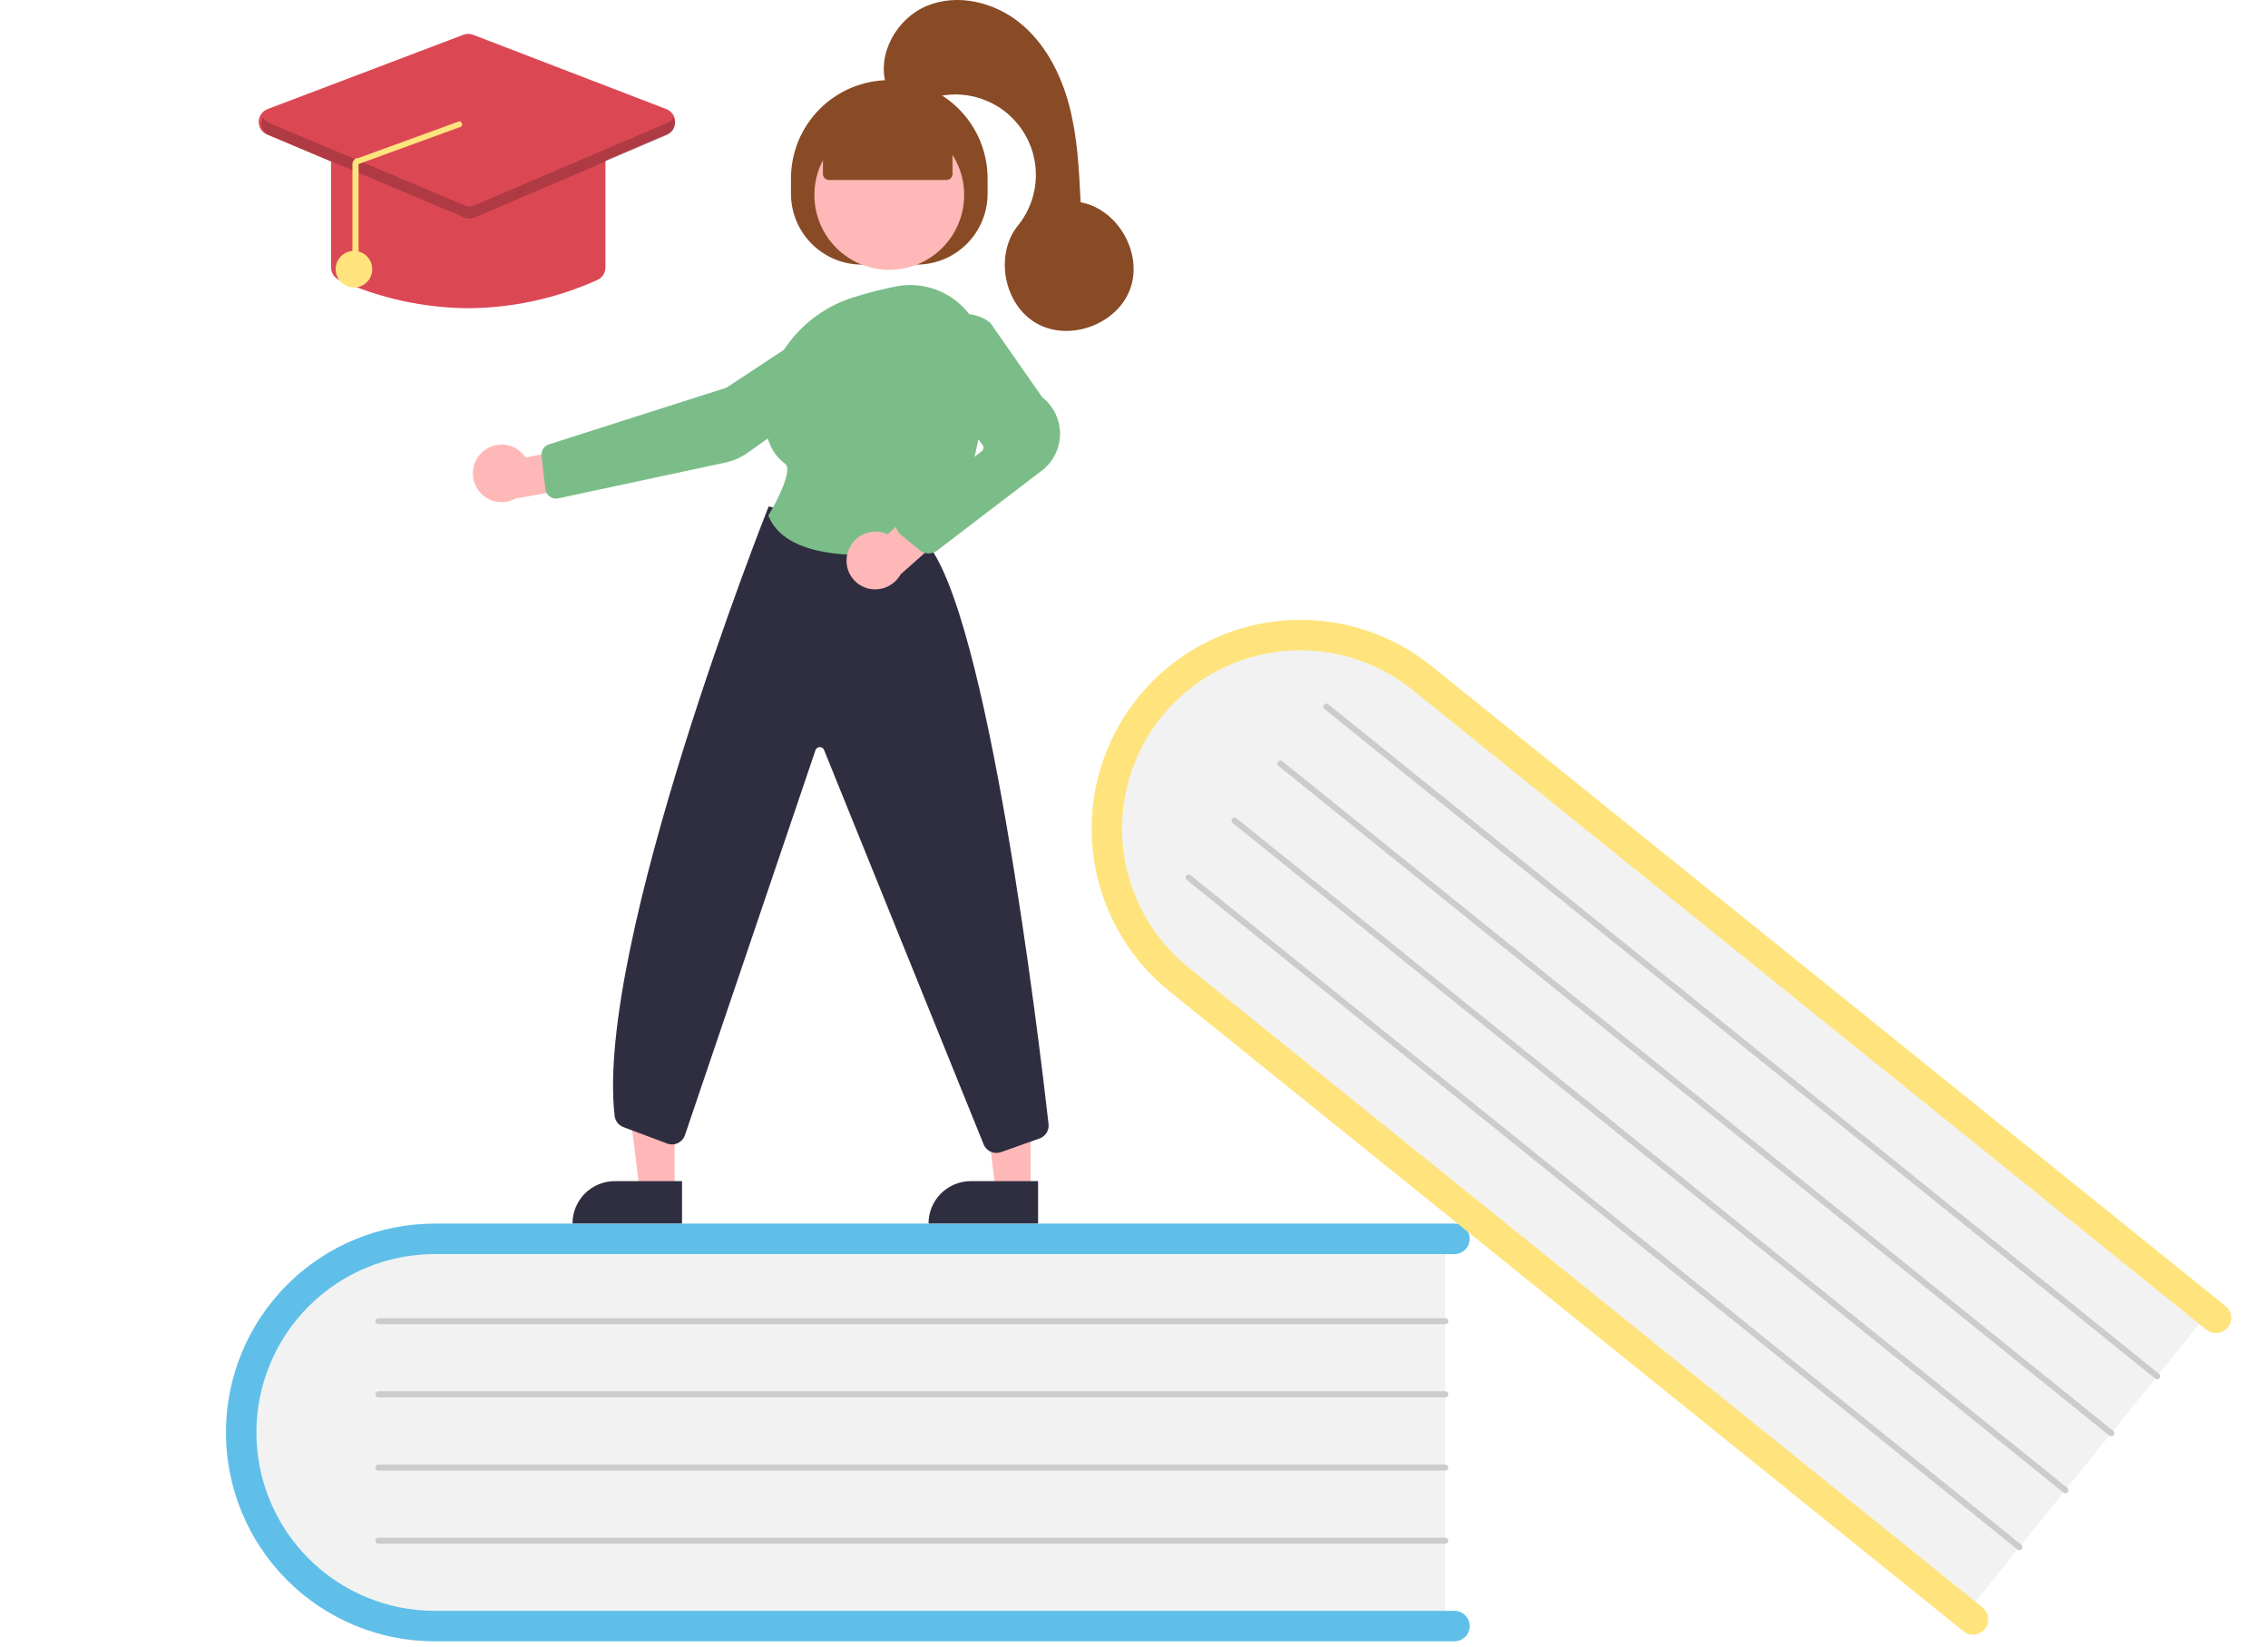 <svg width="744" height="540" viewBox="0 0 744 540" fill="none" xmlns="http://www.w3.org/2000/svg">
<path d="M474.114 404.286V534.286H148.415C111.306 534.286 81.114 505.126 81.114 469.286C81.114 433.446 111.306 404.286 148.415 404.286H474.114Z" fill="#F2F2F2"/>
<path d="M482.114 533.286C482.114 534.612 481.587 535.884 480.649 536.821C479.712 537.759 478.44 538.286 477.114 538.286H142.614C124.447 538.286 107.024 531.069 94.177 518.223C81.331 505.377 74.114 487.953 74.114 469.786C74.114 451.619 81.331 434.196 94.177 421.349C107.024 408.503 124.447 401.286 142.614 401.286H477.114C478.44 401.286 479.712 401.813 480.65 402.751C481.587 403.688 482.114 404.96 482.114 406.286C482.114 407.612 481.587 408.884 480.65 409.822C479.712 410.759 478.44 411.286 477.114 411.286H142.614C127.099 411.286 112.219 417.45 101.249 428.42C90.278 439.391 84.114 454.271 84.114 469.786C84.114 485.301 90.278 500.181 101.249 511.152C112.219 522.123 127.099 528.286 142.614 528.286H477.114C478.44 528.287 479.712 528.814 480.649 529.751C481.587 530.689 482.114 531.96 482.114 533.286Z" fill="#60BFE9"/>
<path d="M474.114 434.286H124.114C123.849 434.286 123.595 434.181 123.407 433.993C123.22 433.806 123.114 433.551 123.114 433.286C123.114 433.021 123.22 432.767 123.407 432.579C123.595 432.392 123.849 432.286 124.114 432.286H474.114C474.38 432.286 474.634 432.392 474.821 432.579C475.009 432.767 475.114 433.021 475.114 433.286C475.114 433.551 475.009 433.806 474.821 433.993C474.634 434.181 474.38 434.286 474.114 434.286Z" fill="#CCCCCC"/>
<path d="M474.114 458.286H124.114C123.849 458.286 123.595 458.181 123.407 457.993C123.22 457.806 123.114 457.551 123.114 457.286C123.114 457.021 123.22 456.767 123.407 456.579C123.595 456.392 123.849 456.286 124.114 456.286H474.114C474.38 456.286 474.634 456.392 474.821 456.579C475.009 456.767 475.114 457.021 475.114 457.286C475.114 457.551 475.009 457.806 474.821 457.993C474.634 458.181 474.38 458.286 474.114 458.286Z" fill="#CCCCCC"/>
<path d="M474.114 482.286H124.114C123.849 482.286 123.595 482.181 123.407 481.993C123.22 481.806 123.114 481.551 123.114 481.286C123.114 481.021 123.22 480.767 123.407 480.579C123.595 480.392 123.849 480.286 124.114 480.286H474.114C474.38 480.286 474.634 480.392 474.821 480.579C475.009 480.767 475.114 481.021 475.114 481.286C475.114 481.551 475.009 481.806 474.821 481.993C474.634 482.181 474.38 482.286 474.114 482.286Z" fill="#CCCCCC"/>
<path d="M474.114 506.286H124.114C123.849 506.286 123.595 506.181 123.407 505.993C123.22 505.806 123.114 505.551 123.114 505.286C123.114 505.021 123.22 504.767 123.407 504.579C123.595 504.392 123.849 504.286 124.114 504.286H474.114C474.38 504.286 474.634 504.392 474.821 504.579C475.009 504.767 475.114 505.021 475.114 505.286C475.114 505.551 475.009 505.806 474.821 505.993C474.634 506.181 474.38 506.286 474.114 506.286Z" fill="#CCCCCC"/>
<path d="M725.832 428.757L644.267 529.985L390.652 325.635C361.756 302.352 356.541 260.703 379.028 232.795C401.515 204.887 443.32 201.124 472.216 224.407L725.832 428.757Z" fill="#F2F2F2"/>
<path d="M651.124 534.226C650.291 535.258 649.083 535.917 647.765 536.059C646.446 536.201 645.126 535.814 644.093 534.982L383.624 325.11C369.478 313.711 360.439 297.16 358.496 279.097C356.553 261.034 361.865 242.938 373.263 228.792C384.662 214.645 401.213 205.606 419.276 203.663C437.339 201.72 455.435 207.032 469.581 218.431L730.05 428.303C730.561 428.715 730.987 429.223 731.302 429.8C731.617 430.376 731.816 431.009 731.886 431.662C731.956 432.315 731.898 432.976 731.713 433.606C731.528 434.236 731.22 434.824 730.808 435.335C730.396 435.847 729.887 436.272 729.311 436.587C728.734 436.902 728.101 437.1 727.448 437.17C726.795 437.24 726.135 437.18 725.504 436.995C724.874 436.81 724.287 436.502 723.775 436.09L463.307 226.217C457.325 221.394 450.452 217.796 443.079 215.629C435.707 213.463 427.98 212.77 420.339 213.59C412.699 214.411 405.295 216.728 398.551 220.411C391.806 224.093 385.853 229.068 381.032 235.052C376.211 241.035 372.616 247.91 370.452 255.283C368.288 262.657 367.598 270.384 368.422 278.024C369.245 285.664 371.566 293.067 375.251 299.81C378.936 306.553 383.913 312.504 389.899 317.323L650.367 527.195C651.399 528.028 652.059 529.236 652.201 530.554C652.342 531.872 651.955 533.193 651.124 534.226Z" fill="#FFE47E"/>
<path d="M707.009 452.117L434.471 232.52C434.368 232.438 434.283 232.336 434.221 232.22C434.158 232.105 434.118 231.979 434.104 231.848C434.09 231.718 434.102 231.586 434.139 231.46C434.176 231.334 434.237 231.216 434.319 231.114C434.402 231.012 434.504 230.927 434.619 230.864C434.734 230.801 434.861 230.761 434.991 230.747C435.122 230.733 435.254 230.745 435.38 230.782C435.506 230.819 435.623 230.88 435.726 230.963L708.264 450.56C708.366 450.642 708.451 450.744 708.514 450.859C708.578 450.974 708.617 451.101 708.631 451.232C708.646 451.362 708.634 451.495 708.597 451.621C708.56 451.747 708.498 451.864 708.416 451.967C708.333 452.069 708.232 452.154 708.116 452.217C708.001 452.28 707.874 452.32 707.744 452.334C707.613 452.348 707.481 452.336 707.355 452.299C707.229 452.261 707.111 452.2 707.009 452.117Z" fill="#CCCCCC"/>
<path d="M691.951 470.805L419.413 251.208C419.207 251.042 419.075 250.8 419.047 250.536C419.019 250.273 419.096 250.009 419.262 249.803C419.429 249.596 419.67 249.464 419.933 249.436C420.197 249.407 420.461 249.485 420.667 249.651L693.206 469.248C693.308 469.33 693.393 469.432 693.456 469.547C693.519 469.663 693.559 469.789 693.573 469.92C693.587 470.051 693.576 470.183 693.539 470.309C693.502 470.435 693.44 470.553 693.358 470.655C693.275 470.757 693.174 470.842 693.058 470.905C692.943 470.968 692.816 471.008 692.685 471.022C692.555 471.036 692.423 471.024 692.297 470.987C692.17 470.95 692.053 470.888 691.951 470.805Z" fill="#CCCCCC"/>
<path d="M676.893 489.494L404.355 269.897C404.148 269.73 404.016 269.489 403.988 269.225C403.959 268.961 404.037 268.697 404.203 268.491C404.37 268.284 404.611 268.152 404.875 268.124C405.139 268.096 405.403 268.173 405.609 268.339L678.147 487.937C678.25 488.019 678.335 488.121 678.398 488.236C678.461 488.351 678.5 488.478 678.514 488.609C678.528 488.739 678.517 488.871 678.48 488.997C678.443 489.123 678.381 489.241 678.299 489.343C678.216 489.445 678.115 489.53 677.999 489.593C677.884 489.656 677.758 489.696 677.627 489.71C677.496 489.724 677.364 489.712 677.238 489.675C677.112 489.638 676.995 489.577 676.893 489.494Z" fill="#CCCCCC"/>
<path d="M661.835 508.182L389.296 288.585C389.194 288.502 389.109 288.401 389.046 288.285C388.983 288.17 388.944 288.044 388.93 287.913C388.916 287.783 388.927 287.65 388.964 287.524C389.001 287.398 389.063 287.281 389.145 287.179C389.228 287.076 389.329 286.991 389.445 286.929C389.56 286.866 389.686 286.826 389.817 286.812C389.947 286.798 390.079 286.81 390.205 286.847C390.332 286.884 390.449 286.945 390.551 287.027L663.089 506.625C663.192 506.707 663.277 506.809 663.34 506.924C663.403 507.039 663.443 507.166 663.457 507.297C663.471 507.427 663.46 507.559 663.423 507.686C663.386 507.812 663.324 507.929 663.242 508.032C663.159 508.134 663.057 508.219 662.942 508.282C662.827 508.345 662.7 508.385 662.569 508.399C662.439 508.413 662.306 508.401 662.18 508.363C662.054 508.326 661.937 508.265 661.835 508.182Z" fill="#CCCCCC"/>
<path d="M338.081 390.622L326.649 390.621L321.212 346.525L338.085 346.527L338.081 390.622Z" fill="#FFB8B8"/>
<path d="M318.483 387.354H340.53V401.236H304.601C304.601 399.413 304.96 397.608 305.657 395.924C306.355 394.24 307.377 392.709 308.666 391.42C309.956 390.131 311.486 389.109 313.17 388.411C314.854 387.714 316.66 387.354 318.483 387.354Z" fill="#2F2E41"/>
<path d="M221.286 390.622L209.854 390.621L204.417 346.525L221.29 346.527L221.286 390.622Z" fill="#FFB8B8"/>
<path d="M201.688 387.354H223.736V401.236H187.806C187.806 399.413 188.165 397.608 188.863 395.924C189.56 394.24 190.583 392.709 191.872 391.42C193.161 390.131 194.691 389.109 196.376 388.411C198.06 387.714 199.865 387.354 201.688 387.354Z" fill="#2F2E41"/>
<path d="M259.471 63.533V58.533C259.471 49.98 262.868 41.777 268.917 35.729C274.965 29.681 283.167 26.283 291.721 26.283C300.274 26.283 308.477 29.681 314.525 35.729C320.573 41.777 323.971 49.98 323.971 58.533V63.533C323.971 69.7 321.521 75.613 317.161 79.974C312.801 84.334 306.887 86.783 300.721 86.783H282.721C279.668 86.783 276.644 86.182 273.823 85.013C271.003 83.845 268.439 82.132 266.28 79.974C264.122 77.814 262.409 75.251 261.241 72.431C260.072 69.61 259.471 66.587 259.471 63.533Z" fill="#884B25"/>
<path d="M291.721 88.503C305.285 88.503 316.282 77.507 316.282 63.942C316.282 50.378 305.285 39.381 291.721 39.381C278.156 39.381 267.16 50.378 267.16 63.942C267.16 77.507 278.156 88.503 291.721 88.503Z" fill="#FFB8B8"/>
<path d="M158.125 148.356C159.121 147.414 160.312 146.703 161.614 146.272C162.915 145.841 164.295 145.7 165.656 145.86C167.018 146.02 168.328 146.477 169.494 147.198C170.66 147.919 171.653 148.886 172.405 150.033L193.459 146.05L199 158.255L169.188 163.462C167.178 164.596 164.822 164.954 162.566 164.468C160.31 163.982 158.311 162.685 156.947 160.823C155.583 158.961 154.95 156.663 155.167 154.365C155.384 152.068 156.436 149.929 158.125 148.356Z" fill="#FFB8B8"/>
<path d="M272.848 104.389L238.322 127.133L180.064 145.736C179.291 145.984 178.629 146.492 178.189 147.174C177.749 147.856 177.559 148.669 177.652 149.475L178.923 160.421C178.979 160.906 179.136 161.373 179.383 161.793C179.631 162.213 179.964 162.577 180.36 162.862C180.756 163.146 181.208 163.344 181.685 163.444C182.163 163.543 182.656 163.542 183.133 163.44L237.962 151.687C240.616 151.121 243.125 150.017 245.334 148.441L284.122 120.844C285.528 119.839 286.65 118.486 287.379 116.918C288.107 115.35 288.418 113.62 288.28 111.897C288.138 110.171 287.549 108.512 286.571 107.083C285.593 105.654 284.26 104.504 282.703 103.747C281.146 102.989 279.418 102.65 277.69 102.762C275.962 102.875 274.293 103.435 272.848 104.389Z" fill="#7ABD88"/>
<path d="M326.853 378.109C325.976 378.109 325.117 377.854 324.382 377.374C323.647 376.894 323.068 376.211 322.715 375.408L270.305 245.907C270.183 245.626 269.978 245.389 269.717 245.229C269.456 245.068 269.152 244.991 268.846 245.008C268.54 245.026 268.247 245.136 268.006 245.325C267.764 245.514 267.587 245.772 267.497 246.065L224.739 372.139C224.558 372.725 224.259 373.269 223.861 373.736C223.463 374.203 222.973 374.584 222.422 374.854C221.871 375.125 221.271 375.28 220.658 375.311C220.045 375.341 219.432 375.245 218.857 375.03L204.519 369.653C203.74 369.364 203.058 368.864 202.546 368.21C202.035 367.556 201.715 366.773 201.622 365.948C195.171 309.756 251.422 167.918 251.991 166.493L252.148 166.098L303.425 177.44L303.532 177.557C323.99 199.875 340.805 340.639 343.969 368.63C344.087 369.641 343.857 370.662 343.316 371.525C342.776 372.388 341.958 373.041 340.998 373.377L328.341 377.853C327.863 378.022 327.36 378.109 326.853 378.109Z" fill="#2F2E41"/>
<path d="M282.673 182.006C270.249 182.006 256.398 179.529 252.135 169.305L252.037 169.07L252.169 168.852C255.534 163.331 259.982 153.912 257.592 152.144C252.882 148.662 250.597 142.934 250.8 135.118C251.24 118.153 262.8 103.09 279.566 97.636C284.246 96.138 289.008 94.912 293.829 93.964C297.344 93.254 300.972 93.332 304.453 94.192C307.934 95.052 311.181 96.671 313.962 98.935C316.777 101.214 319.053 104.088 320.626 107.351C322.198 110.613 323.029 114.184 323.058 117.806C323.233 135.937 320.442 161.189 306.145 178.526C305.475 179.33 304.543 179.873 303.512 180.057C296.634 181.301 289.662 181.953 282.673 182.006Z" fill="#7ABD88"/>
<path d="M278.051 181.327C278.727 178.901 280.333 176.841 282.52 175.593C284.707 174.345 287.298 174.011 289.73 174.663C290.226 174.801 290.71 174.981 291.178 175.199L307.164 160.65L318.282 168.14L295.42 188.371C294.388 190.232 292.763 191.695 290.804 192.526C288.844 193.357 286.663 193.509 284.607 192.958C283.41 192.63 282.289 192.068 281.31 191.305C280.331 190.541 279.513 189.591 278.903 188.51C278.294 187.428 277.905 186.236 277.758 185.003C277.612 183.771 277.712 182.521 278.051 181.327Z" fill="#FFB8B8"/>
<path d="M304.632 181.511C303.595 181.512 302.589 181.153 301.786 180.496L295.482 175.345C294.956 174.915 294.535 174.372 294.249 173.757C293.963 173.141 293.82 172.469 293.83 171.791C293.841 171.112 294.004 170.444 294.309 169.838C294.614 169.232 295.053 168.702 295.591 168.289L322.033 148.01C322.346 147.768 322.552 147.413 322.605 147.02C322.658 146.628 322.554 146.231 322.316 145.915L305.996 124.339C304.1 121.84 303.149 118.752 303.311 115.619C303.474 112.487 304.739 109.513 306.883 107.224C309.142 104.785 312.235 103.284 315.548 103.019C318.862 102.754 322.154 103.745 324.771 105.794L324.874 105.903L341.916 130.305C343.759 131.75 345.243 133.601 346.252 135.714C347.261 137.828 347.768 140.146 347.733 142.487C347.698 144.829 347.123 147.13 346.051 149.212C344.98 151.295 343.441 153.101 341.556 154.49L307.311 180.629C306.535 181.202 305.596 181.511 304.632 181.511Z" fill="#7ABD88"/>
<path d="M269.965 57.033V44.847L291.721 35.347L312.465 44.847V57.033C312.465 57.563 312.255 58.072 311.88 58.447C311.504 58.822 310.996 59.033 310.465 59.033H271.965C271.435 59.033 270.926 58.822 270.551 58.447C270.176 58.072 269.965 57.563 269.965 57.033Z" fill="#884B25"/>
<path d="M290.722 27.9C287.523 17.661 294.241 5.927 304.173 1.875C314.104 -2.178 325.986 0.655 334.367 7.351C342.747 14.046 347.946 24.075 350.701 34.442C353.456 44.808 353.979 55.618 354.488 66.333C366.69 68.574 374.99 83.047 370.763 94.711C366.536 106.375 350.891 112.17 340.086 106.074C329.28 99.977 326.151 83.589 333.949 73.94C337.639 69.374 339.7 63.708 339.806 57.839C339.912 51.969 338.057 46.232 334.535 41.536C331.012 36.84 326.023 33.453 320.359 31.913C314.694 30.372 308.677 30.765 303.261 33.03C297.248 35.545 289.702 29.011 290.722 27.9Z" fill="#884B25"/>
<path d="M153.614 101.083C139.005 100.987 124.578 97.827 111.266 91.808C110.474 91.455 109.801 90.879 109.33 90.15C108.859 89.421 108.611 88.572 108.614 87.704V51.286C108.616 50.093 109.09 48.949 109.934 48.106C110.777 47.262 111.921 46.788 113.114 46.786H194.114C195.307 46.788 196.451 47.262 197.295 48.106C198.138 48.949 198.613 50.093 198.614 51.286V87.704C198.618 88.572 198.369 89.422 197.898 90.15C197.427 90.879 196.755 91.455 195.962 91.808C182.65 97.827 168.224 100.987 153.614 101.083Z" fill="#DB4854"/>
<path d="M153.603 71.58C153.002 71.58 152.408 71.461 151.854 71.228L87.622 44.129C86.794 43.779 86.089 43.19 85.599 42.436C85.109 41.682 84.856 40.799 84.872 39.9C84.889 39.001 85.174 38.128 85.692 37.393C86.209 36.658 86.935 36.094 87.775 35.776L152.008 11.408C153.043 11.013 154.187 11.016 155.219 11.415L218.592 35.782C219.427 36.104 220.148 36.667 220.662 37.401C221.176 38.134 221.459 39.004 221.476 39.899C221.492 40.795 221.241 41.675 220.755 42.426C220.269 43.178 219.569 43.768 218.746 44.12L155.373 71.219C154.813 71.458 154.211 71.58 153.603 71.58Z" fill="#DB4854"/>
<path d="M116.114 94.286C119.428 94.286 122.114 91.6 122.114 88.286C122.114 84.972 119.428 82.286 116.114 82.286C112.801 82.286 110.114 84.972 110.114 88.286C110.114 91.6 112.801 94.286 116.114 94.286Z" fill="#FFE47E"/>
<path opacity="0.2" d="M218.965 40.274L155.592 67.373C155.098 67.584 154.566 67.694 154.029 67.695C153.491 67.696 152.959 67.589 152.464 67.381L88.232 40.282C87.426 39.95 86.753 39.358 86.32 38.601C86.036 39.092 85.861 39.638 85.805 40.202C85.749 40.766 85.813 41.336 85.994 41.873C86.175 42.41 86.468 42.903 86.854 43.318C87.24 43.733 87.71 44.062 88.232 44.282L152.464 71.381C152.959 71.589 153.491 71.696 154.029 71.695C154.566 71.694 155.098 71.584 155.592 71.373L218.965 44.274C219.485 44.052 219.952 43.722 220.335 43.307C220.718 42.892 221.009 42.399 221.188 41.863C221.367 41.327 221.43 40.759 221.373 40.197C221.317 39.634 221.142 39.09 220.859 38.601C220.429 39.352 219.763 39.94 218.965 40.274Z" fill="black"/>
<path d="M116.618 88.263C116.883 88.263 117.138 88.157 117.325 87.97C117.513 87.782 117.618 87.528 117.618 87.263V53.801L150.599 41.786C150.865 41.79 151.12 41.688 151.311 41.504C151.501 41.319 151.61 41.066 151.614 40.801C151.618 40.536 151.517 40.28 151.332 40.09C151.147 39.899 150.894 39.79 150.629 39.786L117.648 51.801C117.383 51.795 117.119 51.843 116.872 51.942C116.626 52.041 116.402 52.189 116.215 52.377C116.025 52.562 115.875 52.784 115.772 53.029C115.67 53.273 115.617 53.536 115.618 53.801V87.263C115.618 87.528 115.724 87.782 115.911 87.97C116.099 88.157 116.353 88.263 116.618 88.263Z" fill="#FFE47E"/>
</svg>
